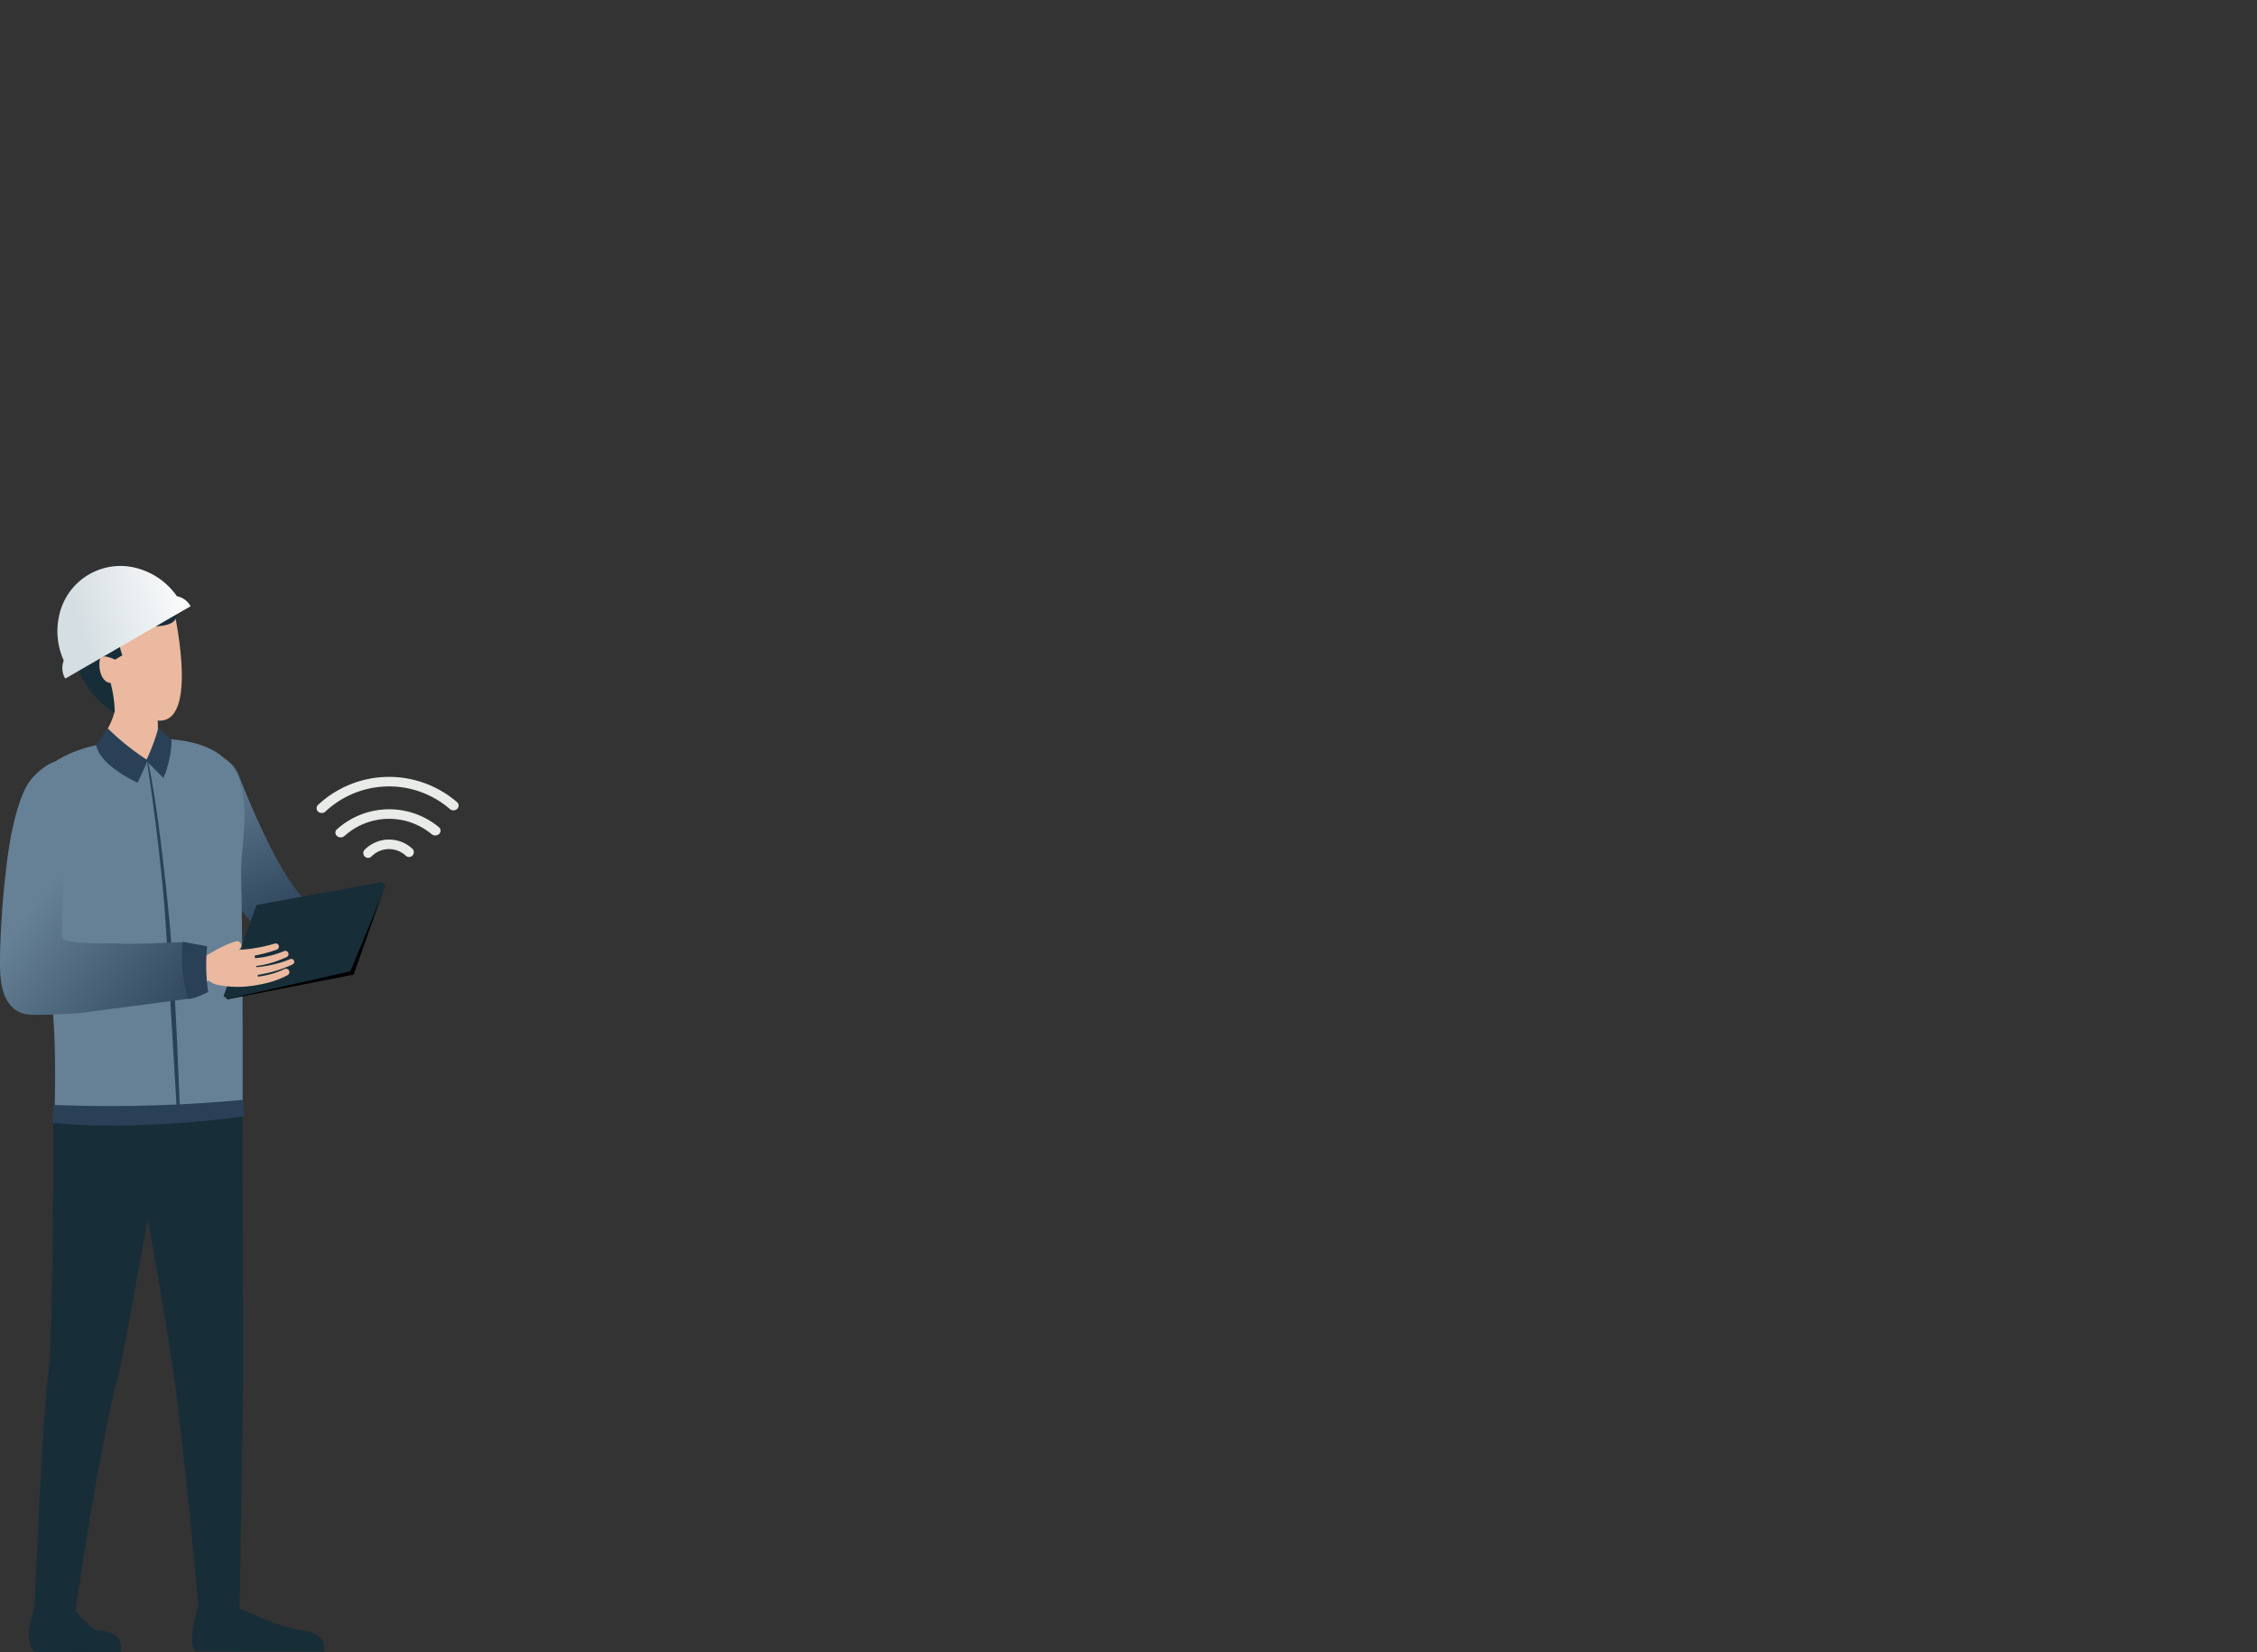 <svg id="グループ_9419" data-name="グループ 9419" xmlns="http://www.w3.org/2000/svg" xmlns:xlink="http://www.w3.org/1999/xlink" width="329.256" height="241.013" viewBox="0 0 329.256 241.013">
  <rect x="0" y="0" width="329.256" height="241.013" fill="#333333" stroke="none"/>
  <defs>
    <linearGradient id="linear-gradient" x1="0.213" y1="0.092" x2="0.5" y2="1" gradientUnits="objectBoundingBox">
      <stop offset="0" stop-color="#668095"/>
      <stop offset="1" stop-color="#294057"/>
    </linearGradient>
    <linearGradient id="linear-gradient-2" x1="0.5" y1="0.258" x2="1.176" y2="0.958" xlink:href="#linear-gradient"/>
    <linearGradient id="linear-gradient-3" x1="1.047" y1="0.199" x2="0.138" y2="0.429" gradientUnits="objectBoundingBox">
      <stop offset="0" stop-color="#fff"/>
      <stop offset="1" stop-color="#d5dee2"/>
    </linearGradient>
  </defs>
  <g id="グループ_9384" data-name="グループ 9384" transform="translate(0 82.581)">
    <g id="グループ_9383" data-name="グループ 9383" transform="translate(0 2.513)">
      <g id="グループ_9382" data-name="グループ 9382" transform="translate(0 0)">
        <path id="パス_16498" data-name="パス 16498" d="M45.36,144.016c-.007-2.192-.014-4.349-.021-6.437-.014-4.171-.026-8.065-.038-11.4-.011-1.668-.01-3.2-.009-4.553s0-2.539,0-3.512c0-1.951.007-3.065.007-3.065V115a8.172,8.172,0,1,0-16.2,1.587s.053.271.152.779.24,1.257.423,2.208.394,2.109.642,3.435.527,2.824.816,4.459l.941,5.277c.332,1.873.683,3.848,1.025,5.892s.708,4.154,1.051,6.3q.259,1.607.52,3.235.253,1.611.5,3.231.112.823.222,1.646l.206,1.6q.1.809.2,1.614t.2,1.617c.259,2.153.49,4.277.717,6.335s.432,4.051.624,5.94.37,3.679.536,5.329.306,3.164.431,4.506.23,2.512.318,3.475.149,1.721.195,2.236l.067.791v.016a2.989,2.989,0,0,0,5.965-.228s.014-1.108.038-3.049c.014-.97.033-2.146.053-3.5s.039-2.874.075-4.536c.057-3.328.124-7.21.2-11.371.032-2.085.066-4.241.1-6.43q.01-.825.02-1.655t.016-1.676q0-.849.009-1.7V150.7c0-2.242,0-4.482,0-6.689" transform="translate(-9.897 -36.551)" fill="#172d38"/>
        <path id="パス_16499" data-name="パス 16499" d="M18.486,106.961a8.144,8.144,0,0,0-8.118,8.171h0v.006s0,1.112.01,3.057c0,.973,0,2.157-.005,3.511s-.005,2.886-.023,4.553-.034,3.473-.052,5.384-.043,3.925-.082,6-.074,4.227-.137,6.4q-.05,1.616-.1,3.253-.032.792-.064,1.586l-.035.718a1.8,1.8,0,0,0,0,.223l-.053.437-.2,1.665q-.091.894-.181,1.787l-.043.446-.036.427q-.035.424-.068.846c-.043.561-.095,1.127-.132,1.682-.157,2.223-.3,4.4-.423,6.5s-.228,4.121-.334,6.042-.183,3.73-.265,5.4c-.309,6.685-.517,11.144-.517,11.144a2.988,2.988,0,0,0,5.943.563v-.012s.039-.273.113-.785.18-1.268.328-2.226.324-2.123.529-3.458.442-2.842.718-4.481l.889-5.29c.322-1.875.661-3.849,1.043-5.882s.777-4.127,1.211-6.234c.107-.529.224-1.049.336-1.576l.17-.789.086-.392.089-.373.351-1.493.411-1.608.051-.2.026-.1c.005-.023-.024.127-.007.043l.01-.041.019-.081.135-.6.2-.929q.173-.857.342-1.712l.627-3.305,1.174-6.373,2.06-11.264c.3-1.648.577-3.157.828-4.5l.644-3.466.569-3.023a8.626,8.626,0,0,0,.141-1.534,8.145,8.145,0,0,0-8.172-8.117Z" transform="translate(-2.606 -36.588)" fill="#172d38"/>
        <path id="パス_16500" data-name="パス 16500" d="M58.435,230.452c-2.67-.237-8.889-3.14-8.889-3.14l-6.2-.005c-1.746,6.317-.006,6.257-.006,6.257l18.485.019s.754-2.765-3.386-3.132" transform="translate(-14.549 -77.723)" fill="#172d38"/>
        <path id="パス_16501" data-name="パス 16501" d="M16.407,230.536c-.74-.016-3.5-3.149-3.5-3.149l-5.7-.005c-1.83,4.857-.006,6.255-.006,6.255l12.585.031s.771-3.042-3.386-3.132" transform="translate(-2.187 -77.749)" fill="#172d38"/>
        <path id="パス_16502" data-name="パス 16502" d="M60.015,62.406c-.009-.121-.023-.242-.043-.361,0-.024-.009-.047-.014-.071-.018-.095-.039-.189-.065-.281a3.755,3.755,0,0,0-.244-.643,3.707,3.707,0,0,0-.188-.34c-.063-.1-.131-.2-.2-.295a3.738,3.738,0,0,0-1.946-1.324.181.181,0,0,1,.063,0c.015-.013.031-.007-.049-.082-.054-.051-.145-.132-.268-.255l-.053-.053-.081-.083c-.048-.05-.1-.1-.153-.164-.162-.176-.348-.395-.55-.65a26.675,26.675,0,0,1-1.836-2.7c-.137-.227-.274-.461-.413-.7q-.294-.506-.588-1.041-.228-.414-.454-.841-.259-.486-.512-.982l-.039-.078q-.216-.427-.432-.855-.267-.539-.524-1.078c-.823-1.717-1.566-3.4-2.16-4.8l-.142-.334q-.173-.408-.324-.777c-.133-.323-.255-.622-.365-.892s-.211-.525-.3-.738l-.149-.383-.111-.282L47.8,41.11c-.048-.125-.107-.261-.168-.393-.03-.065-.061-.129-.093-.19a5.187,5.187,0,0,0-6.961-2.214l-.05.025a5.219,5.219,0,0,0-.759.487A5.145,5.145,0,0,0,38.3,40.6a5.209,5.209,0,0,0,.036,4.751l.018.034.14.268.108.2.272.506c.056.1.118.216.182.334.168.305.361.655.58,1.045.146.259.3.539.471.832l.141.247q.216.379.455.788c.776,1.335,1.7,2.88,2.725,4.474q.32.5.651,1,.262.4.531.8l.147.219c.172.259.351.515.529.771.047.068.093.138.142.206q.2.292.411.579.35.492.706.973c.088.12.176.242.265.36q.35.468.707.921t.715.888c.186.225.373.444.561.661.382.44.765.862,1.152,1.26l.1.109q.184.188.368.367.207.2.415.394.379.349.762.665c.1.082.2.165.3.244l.01.007q.187.146.375.283c.118.086.237.169.355.248s.263.172.394.254.247.148.368.216c.058.033.116.066.175.1l.073.038.108.056.176.086c.172.082.341.152.492.213.1.04.195.075.279.106l.266.086.077.023.081.024.147.043.126.032a3.706,3.706,0,0,0,2.364-.193c.064-.028.13-.056.19-.086.107-.053.211-.111.313-.172a3.023,3.023,0,0,0,.295-.2,3.7,3.7,0,0,0,.833-.886c.043-.063.084-.128.122-.195.062-.106.119-.217.172-.33a3.771,3.771,0,0,0,.2-.535,3.537,3.537,0,0,0,.083-.359,3.693,3.693,0,0,0,.059-.571c0-.123,0-.246-.009-.367" transform="translate(-12.901 -12.929)" fill="url(#linear-gradient)"/>
        <path id="パス_16503" data-name="パス 16503" d="M21.072,34.674c-22.7,2.013-13.218,17.283-13.028,21.96.517,12.777,2.446,13.777,1.928,32.917a129.863,129.863,0,0,0,14.734.194c5.641-.42,12.708-1.315,12.708-1.315s.086-19.715-.216-34.2c-.148-7.16,5.192-21.447-16.127-19.558" transform="translate(-2.023 -11.822)" fill="#668095"/>
        <path id="パス_16504" data-name="パス 16504" d="M18.061,4.236C15.286,7.37,21.714,18.97,21.714,18.97s2.416,2.228,7.572,2.151c5.878-.086,1.8-17.166,1.8-17.166S20.227,1.79,18.061,4.236" transform="translate(-5.936 -1.078)" fill="#eab99f"/>
        <path id="パス_16505" data-name="パス 16505" d="M22.466.1c-3.163.5-5.9,2.495-6.3,6.929-.714,8.121,6.088,11.928,6.088,11.928a17.95,17.95,0,0,0-.613-4.369c-1.3-.083-1.843-2.042-1.561-3.407.211-1.021,2.217.011,2.217.011l1.058-.64A10.451,10.451,0,0,1,22.8,8.18c-.086-1.108,1.26-1.523,5.909-1.89S30.3,2.377,30.3,2.377C28.7,2.4,25.627-.394,22.466.1" transform="translate(-5.509 -0.043)" fill="#172d38"/>
        <path id="パス_16506" data-name="パス 16506" d="M30.907,27.588c-.016-.2-.026-.4-.047-.594s-.039-.388-.066-.573c-.048-.371-.11-.719-.169-1.02-.031-.151-.06-.29-.09-.417l-.08-.334-.066-.259a.444.444,0,0,0-.025-.089,2.8,2.8,0,1,0-5.514.932c0-.005,0,.038-.007.024s-.014.025-.022.061c-.018.1-.043.232-.076.4s-.081.382-.142.606c-.028.111-.063.227-.1.345s-.076.235-.113.352-.086.234-.125.348l-.133.33L24,28c-.041.1-.089.184-.13.266s-.074.157-.112.221l-.091.168-.078.144a3.926,3.926,0,0,0-.442,1.417,3.839,3.839,0,1,0,7.609,1.018c.009-.064.016-.128.021-.192L30.8,30.8l.03-.278.034-.319c.014-.122.02-.262.032-.413s.024-.313.026-.487.012-.355.014-.543,0-.381-.005-.578-.014-.4-.027-.6" transform="translate(-7.9 -7.538)" fill="#eab99f"/>
        <path id="パス_16507" data-name="パス 16507" d="M23,32.187,21.33,34.645c.551,3.052,6.038,5.474,6.038,5.474l1.494-3.248A36.4,36.4,0,0,1,23,32.188" transform="translate(-7.291 -11.03)" fill="#294057"/>
        <path id="パス_16508" data-name="パス 16508" d="M32.387,36.845,34.911,39.4A15.285,15.285,0,0,0,36.1,33.881L34.19,32.049a30.542,30.542,0,0,1-1.8,4.8" transform="translate(-11.07 -10.983)" fill="#294057"/>
        <path id="パス_16509" data-name="パス 16509" d="M32.844,39.977c-.179-.785-.251-.355-.167.1,0,0,2.07,13.047,2.739,24.506s1.589,26.723,1.589,26.723l.419-.084S36.838,73.663,36,64.212c-.714-8.072-2.109-19.642-3.157-24.235" transform="translate(-11.157 -13.544)" fill="#294057"/>
        <path id="パス_16510" data-name="パス 16510" d="M31.455,82.154l-.026,0-1.16.148c-.743.093-1.806.221-3.083.363-2.551.286-5.96.628-9.342.85-1.69.111-3.373.19-4.924.215a40.32,40.32,0,0,1-4.087-.1c-.41-.036-.777-.083-1.081-.136q.118.15.224.313a3.936,3.936,0,0,1,.285.523l.017.038.032.072.018.04.011.024.005.013-.034-.065a2.884,2.884,0,0,0-.475-.644l-.081-.08L7.7,83.68l-.07-.064c-.053-.044-.107-.086-.164-.125l-.12-.078c-.282-.067-.455-.144-.42-.165h.031a.3.3,0,0,1,.049.01.7.7,0,0,1,.08.026l.1.043a1.341,1.341,0,0,1,.129.068l.028.018.108.025c.091.02.192.039.3.058a3.943,3.943,0,0,0-6.4,4.6l.043.066.024.038.014.021.059.1a5.152,5.152,0,0,0,.647.847l.107.109.05.049.032.028.135.115c.093.078.194.158.3.238l.165.118.143.086q.147.089.309.177c.053.029.113.061.164.087l.142.064c.1.042.2.085.3.127s.2.073.29.1l.29.09a9.2,9.2,0,0,0,2.136.309,19.474,19.474,0,0,0,2.138-.046,47.322,47.322,0,0,0,4.715-.622c1.661-.292,3.392-.652,5.108-1.039,3.43-.777,6.8-1.661,9.316-2.352,1.258-.346,2.3-.643,3.036-.854l1.156-.337a1.773,1.773,0,0,0-.721-3.461" transform="translate(-0.239 -28.047)" fill="#eab99f"/>
        <path id="パス_16511" data-name="パス 16511" d="M10.8,84.165l.12.078a1.914,1.914,0,0,1,.164.124l.07.064.053.05.081.08a2.869,2.869,0,0,1,.475.644l.034.064-.006-.013-.011-.023-.017-.04-.033-.072-.016-.039a4.06,4.06,0,0,0-.286-.523,3.835,3.835,0,0,0-.224-.312c-.108-.018-.208-.038-.3-.058l-.109-.024" transform="translate(-3.69 -28.796)" fill="#e7a984"/>
        <path id="パス_16512" data-name="パス 16512" d="M50.272,83.647,68.779,80.03l4.579-13.009L55.083,70.36Z" transform="translate(-17.183 -22.936)"/>
        <path id="パス_16513" data-name="パス 16513" d="M54.358,69.634,49.546,82.92l.546.419L68.053,79.3l5.137-12.452-.558-.557Z" transform="translate(-16.935 -22.688)" fill="#172d38"/>
        <path id="パス_16514" data-name="パス 16514" d="M59.892,82.234,53.4,83.407a12.578,12.578,0,0,0,6.488-1.173" transform="translate(-18.254 -28.136)" fill="#e7a984"/>
        <path id="合体_20" data-name="合体 20" d="M2.174,6.376A2.579,2.579,0,0,1,.013,3.9,2.035,2.035,0,0,1,1.268,1.636L1.4,1.554c.352-.212.824-.48,1.315-.721C2.96.714,3.208.6,3.447.5c.119-.051.234-.1.343-.14S4,.276,4.1.242c.2-.071.359-.123.479-.158L4.764.028a.63.63,0,0,1,.442,1.177l-.03.015-.068.029q.162-.007.333-.019c.216-.007.438-.032.666-.046s.461-.047.691-.075.461-.063.689-.1L8.149.9c.214-.039.42-.087.616-.125s.38-.087.55-.13.327-.075.463-.117l.354-.1L10.44.343l.016,0,0,0a.464.464,0,0,1,.271.888l-.317.106-.366.121c-.139.049-.3.093-.477.141S9.2,1.708,9,1.758s-.418.109-.641.16l-.688.151L7.51,2.1l.059.364h0c.184-.009.376-.034.571-.054s.392-.056.59-.082l.588-.112.564-.134.523-.147c.168-.044.323-.1.465-.147s.275-.089.388-.136l.3-.117.259-.1.022-.009,0,0A.474.474,0,0,1,12.2,2.3l-.271.122-.311.134c-.119.057-.257.109-.408.166s-.313.126-.489.182l-.553.183-.6.172-.628.15c-.212.04-.424.089-.636.121-.185.029-.37.055-.55.079l.029.176.132-.013c.21-.023.427-.048.647-.076s.442-.069.664-.1.44-.087.661-.127.426-.1.632-.147.4-.109.588-.159.362-.106.521-.159.309-.1.439-.148l.331-.127.291-.109.018-.008,0,0a.423.423,0,0,1,.323.782l-.3.134-.345.153c-.133.059-.286.113-.453.18s-.345.136-.541.2-.394.14-.61.2-.432.133-.661.192-.458.12-.688.173-.467.1-.7.148-.456.083-.678.119l-.092.014.043.262c.1-.013.206-.026.309-.042.19-.03.382-.068.574-.1s.382-.082.57-.125.368-.1.546-.143.343-.1.5-.156l.232-.075.212-.083c.135-.052.263-.1.372-.143l.279-.126.246-.109.026-.012,0,0a.5.5,0,0,1,.426.909l-.26.13-.3.147c-.117.054-.253.111-.4.174l-.228.1-.248.092c-.17.063-.352.132-.539.192s-.384.121-.584.178-.406.109-.61.16-.412.091-.616.135c-.177.037-.355.065-.527.093a14.962,14.962,0,0,1-2.932.29A15,15,0,0,1,2.174,6.376Z" transform="translate(29.632 52.227)" fill="#eab99f" stroke="rgba(0,0,0,0)" stroke-miterlimit="10" stroke-width="1"/>
        <g id="グループ_9381" data-name="グループ 9381" transform="translate(46.186 28.249)">
          <path id="パス_16521" data-name="パス 16521" d="M70.392,49.041a.66.66,0,0,0,0,.985.8.8,0,0,0,1.065,0L71.479,50A13.582,13.582,0,0,1,89.6,49.636a.8.8,0,0,0,1.065.008.659.659,0,0,0,.009-.984l-.033-.03a15.178,15.178,0,0,0-20.251.411" transform="translate(-70.172 -44.961)" fill="#e8ebe8" opacity="0.998"/>
          <path id="パス_16522" data-name="パス 16522" d="M74.57,54.222a.648.648,0,0,0,0,.985.839.839,0,0,0,1.1,0l.022-.02a9.712,9.712,0,0,1,12.679-.249.839.839,0,0,0,1.1-.022.648.648,0,0,0-.024-.985,11.388,11.388,0,0,0-14.869.294" transform="translate(-71.598 -46.588)" fill="#e8ebe8" opacity="0.998"/>
          <path id="パス_16523" data-name="パス 16523" d="M79.448,59.035A.7.7,0,0,0,80.453,60a3.6,3.6,0,0,1,5.084-.112A.7.7,0,0,0,86.5,58.88a4.994,4.994,0,0,0-7.054.155" transform="translate(-72.484 -48.354)" fill="#e8ebe8" opacity="0.998"/>
        </g>
        <path id="パス_16524" data-name="パス 16524" d="M11.731,115.283l-.08,2.628c12.878,1.265,27.877-.956,27.877-.956l0-2.415a207.9,207.9,0,0,1-27.793.744" transform="translate(-3.982 -39.179)" fill="#294057"/>
        <path id="パス_16525" data-name="パス 16525" d="M17.411,66.083c-.036-.091-8.416.371-8.4-1.024.007-.69.019-1.495.035-2.372.007-.388.014-.787.023-1.2.007-.314.013-.634.02-.958.009-.394.017-.794.026-1.2q.011-.477.023-.958.015-.6.03-1.2c.049-1.909.1-3.764.154-5.244.015-.434.03-.835.043-1.2s.027-.683.039-.956c.019-.413.036-.716.051-.878.01-.107.018-.21.028-.315.029-.326.055-.645.079-.953q.048-.621.082-1.192a23.245,23.245,0,0,0-.107-5.268,3.168,3.168,0,0,0-.454-1.24l-.018-.025a.849.849,0,0,0-.7-.376,1.593,1.593,0,0,0-.477.089,3.533,3.533,0,0,0-.419.167,5.98,5.98,0,0,0-.584.319,9.192,9.192,0,0,0-1.02.736q-.134.112-.267.228a9.33,9.33,0,0,0-1.058,1.1,6.8,6.8,0,0,0-.481.671A10.579,10.579,0,0,0,3.1,44.872q-.164.427-.341.956c-.117.353-.238.741-.359,1.167-.084.294-.168.608-.251.937q-.14.554-.278,1.175-.1.453-.2.942c-.028.147-.057.294-.086.445-.043.237-.086.484-.129.735-.263,1.54-.5,3.325-.7,5.2q-.064.589-.124,1.188c-.032.317-.063.633-.092.952q-.055.594-.105,1.19-.039.477-.078.952-.046.6-.086,1.192C.145,63.772.057,65.571.02,67.134Q0,67.761,0,68.332c0,.336,0,.657,0,.96,0,.267.009.523.018.762q.008.205.02.4a.18.18,0,0,0,0,.038c.021.338.052.66.092.968.005.04.01.082.016.122a10.373,10.373,0,0,0,.211,1.1q.083.333.186.634A5.315,5.315,0,0,0,1.58,75.178a3.806,3.806,0,0,0,.893.742,3.976,3.976,0,0,0,1.158.46l.017,0a5.156,5.156,0,0,0,.931.117c.02,0,.04,0,.061,0,.261.007.54.011.831.01h.307l.289,0c.2,0,.409-.007.618-.012,1.251-.033,2.572-.106,3.61-.173l.461-.03c.536-.037.959-.068,1.208-.086l15.423-2.035-.627-8.268S17.59,66.3,17.411,66.083Z" transform="translate(0 -13.543)" fill="url(#linear-gradient-2)"/>
        <path id="パス_16526" data-name="パス 16526" d="M20.382,84.111l-3.55-.647c-.536,3.964.6,7.418.6,8.135s3.105-.8,3.105-.8a26.94,26.94,0,0,1-.159-6.691" transform="translate(9.841 -31.155)" fill="#294057"/>
      </g>
    </g>
    <path id="合体_21" data-name="合体 21" d="M1.054,16.264a3.03,3.03,0,0,1-.126-2.481,10.361,10.361,0,0,1-.66-6.618A9.143,9.143,0,0,1,11.958.417,10.363,10.363,0,0,1,17.432,4.4a2.946,2.946,0,0,1,1.91,1.309c.029.05.059.1.086.16l0,0L1.152,16.42C1.115,16.364,1.081,16.314,1.054,16.264Z" transform="translate(8.374 0)" stroke="rgba(0,0,0,0)" stroke-miterlimit="10" stroke-width="1" fill="url(#linear-gradient-3)"/>
  </g>
  <g id="グループ_9388" data-name="グループ 9388" transform="translate(169.048 0)" opacity="0">
    <g id="グループ_9387" data-name="グループ 9387" transform="translate(0 0)">
      <path id="パス_16527" data-name="パス 16527" d="M103.364,50.214,90.913,44.225H78.935L66.484,50.214,58.131,64.4l-.315,15.289h2.521l2.049-15.13s6.953-14.364,22.538-14.651c15.588.287,22.538,14.651,22.538,14.651l2.049,15.13h2.521L111.717,64.4Z" transform="translate(-9.878 3.346)" fill="#172d38"/>
      <rect id="長方形_8777" data-name="長方形 8777" width="6.417" height="4.176" transform="translate(10.244 44.235)" fill="#172d38"/>
      <path id="パス_16528" data-name="パス 16528" d="M17.136,35.862l-.875.894H13.673l-.219.233-.219-.233H10.646l-.879-.894H1.021L0,37.416H26.906l-1.021-1.555Z" transform="translate(0 4.775)" fill="#172d38"/>
      <rect id="長方形_8778" data-name="長方形 8778" width="1.576" height="5.267" transform="translate(12.664 40.929)" fill="#172d38"/>
      <rect id="長方形_8779" data-name="長方形 8779" width="6.417" height="4.176" transform="translate(132.075 44.235)" fill="#172d38"/>
      <path id="パス_16529" data-name="パス 16529" d="M164.071,35.862l-.875.894h-2.589l-.219.233-.219-.233h-2.589l-.875-.894h-8.75l-1.021,1.555h26.906l-1.021-1.555Z" transform="translate(-25.105 4.775)" fill="#172d38"/>
      <rect id="長方形_8780" data-name="長方形 8780" width="1.576" height="5.267" transform="translate(134.497 40.929)" fill="#172d38"/>
      <rect id="長方形_8781" data-name="長方形 8781" width="121.043" height="2.732" transform="translate(14.396 45.05)" fill="#172d38"/>
      <rect id="長方形_8782" data-name="長方形 8782" width="6.619" height="18.119" transform="translate(71.736 46.787)" fill="#172d38"/>
      <path id="パス_16530" data-name="パス 16530" d="M96.314,56.959H81.1a1.14,1.14,0,0,0-1.14,1.14v8.658A1.14,1.14,0,0,0,81.1,67.9H96.314a1.14,1.14,0,0,0,1.14-1.14V58.1a1.14,1.14,0,0,0-1.14-1.14" transform="translate(-13.662 1.171)" fill="#fd8e3b"/>
      <path id="パス_16531" data-name="パス 16531" d="M122.228,33.524,81.745,38.977,41.263,33.524l-.682,2.322,39.28,5.291a5.419,5.419,0,0,1-.379.559l2.263-.305,2.264.305a5.42,5.42,0,0,1-.379-.559l39.28-5.291Z" transform="translate(-6.934 5.175)" fill="#172d38"/>
      <rect id="長方形_8783" data-name="長方形 8783" width="6.417" height="4.176" transform="translate(33.003 38.001)" fill="#172d38"/>
      <path id="パス_16532" data-name="パス 16532" d="M44.583,28.342l-.875.894H41.12l-.219.233-.219-.233H38.094l-.876-.894H28.469L27.446,29.9H54.351l-1.021-1.555Z" transform="translate(-4.689 6.06)" fill="#172d38"/>
      <rect id="長方形_8784" data-name="長方形 8784" width="1.576" height="5.267" transform="translate(35.423 34.694)" fill="#172d38"/>
      <rect id="長方形_8785" data-name="長方形 8785" width="6.417" height="4.176" transform="translate(110.206 38.001)" fill="#172d38"/>
      <path id="パス_16533" data-name="パス 16533" d="M137.7,28.342l-.875.894h-2.589l-.219.233-.219-.233h-2.589l-.875-.894H121.58L120.56,29.9h26.906l-1.018-1.555Z" transform="translate(-20.599 6.06)" fill="#172d38"/>
      <rect id="長方形_8786" data-name="長方形 8786" width="1.576" height="5.267" transform="translate(112.626 34.694)" fill="#172d38"/>
      <path id="パス_16534" data-name="パス 16534" d="M96.711,61.439a3.99,3.99,0,1,0,3.99,3.99,3.989,3.989,0,0,0-3.99-3.99Z" transform="translate(-21.794 -1.831)" fill="#172d38"/>
      <path id="パス_16535" data-name="パス 16535" d="M88.138,26.509h-2.9A13.145,13.145,0,0,0,72.091,39.654v.912h29.195v-.912A13.145,13.145,0,0,0,88.141,26.509" transform="translate(-12.317 6.373)" fill="#fd8e3b"/>
      <rect id="長方形_8787" data-name="長方形 8787" width="29.195" height="6.088" transform="translate(59.772 43.506)" fill="#172d38"/>
      <g id="グループ_9386" data-name="グループ 9386" transform="translate(54.257)">
        <g id="グループ_9385" data-name="グループ 9385" transform="translate(0)">
          <path id="パス_16536" data-name="パス 16536" d="M72.962,7.95a1.259,1.259,0,0,0,.1,1.915,1.643,1.643,0,0,0,2.082-.039C85,.624,101.316.3,111.614,9.11a1.639,1.639,0,0,0,2.138-.092,1.255,1.255,0,0,0-.044-1.865C102.2-2.689,83.973-2.33,72.96,7.954" transform="translate(-72.569 0)" fill="#e8ebe8"/>
          <path id="パス_16537" data-name="パス 16537" d="M77.907,13.163a1.228,1.228,0,0,0-.013,1.918,1.763,1.763,0,0,0,2.228.01c.02-.016.039-.035.058-.052,6.969-6.254,18.5-6.471,25.785-.487a1.758,1.758,0,0,0,2.225-.092,1.223,1.223,0,0,0-.045-1.865c-8.54-7.021-22.069-6.764-30.242.572" transform="translate(-72.143 2.17)" fill="#e8ebe8"/>
          <path id="パス_16538" data-name="パス 16538" d="M83.611,17.783a1.356,1.356,0,1,0,1.907,1.928c.017-.016.034-.035.05-.052a7.019,7.019,0,0,1,9.912-.217,1.356,1.356,0,1,0,1.928-1.907l-.052-.05a9.735,9.735,0,0,0-13.748.3" transform="translate(-69.423 3.787)" fill="#e8ebe8"/>
        </g>
      </g>
    </g>
  </g>
  <g id="グループ_9389" data-name="グループ 9389" transform="translate(243.416 82.853)" opacity="0">
    <path id="パス_16539" data-name="パス 16539" d="M59.145,19.863a4.863,4.863,0,0,0,.426-2,4.335,4.335,0,0,0-4.119-4.524,3.789,3.789,0,0,0-1.628.37A8.2,8.2,0,0,0,46,6.537a7.312,7.312,0,0,0-2.972.633A10,10,0,0,0,33.716,0c-4.847,0-8.877,3.825-9.732,8.877A7.405,7.405,0,0,0,19.79,7.563c-4.394,0-7.957,3.912-7.957,8.739a9.553,9.553,0,0,0,.28,2.294c-8.848,1.012-16.1,2.218-9.64,2.949,1.028.116,65.9,1.136,65.9,0,0-.37-3.927-1-9.226-1.682" transform="translate(0 0)" fill="#dbf9fe"/>
    <path id="パス_16540" data-name="パス 16540" d="M59.145,19.863a4.863,4.863,0,0,0,.426-2,4.335,4.335,0,0,0-4.119-4.524,3.789,3.789,0,0,0-1.628.37A8.2,8.2,0,0,0,46,6.537a7.312,7.312,0,0,0-2.972.633A10,10,0,0,0,33.716,0c-4.847,0-8.877,3.825-9.732,8.877A7.405,7.405,0,0,0,19.79,7.563c-4.394,0-7.957,3.912-7.957,8.739a9.553,9.553,0,0,0,.28,2.294c-8.848,1.012-16.1,2.218-9.64,2.949,1.028.116,65.9,1.136,65.9,0,0-.37-3.927-1-9.226-1.682" transform="translate(17.469 11.038)" fill="#fff"/>
  </g>
</svg>
